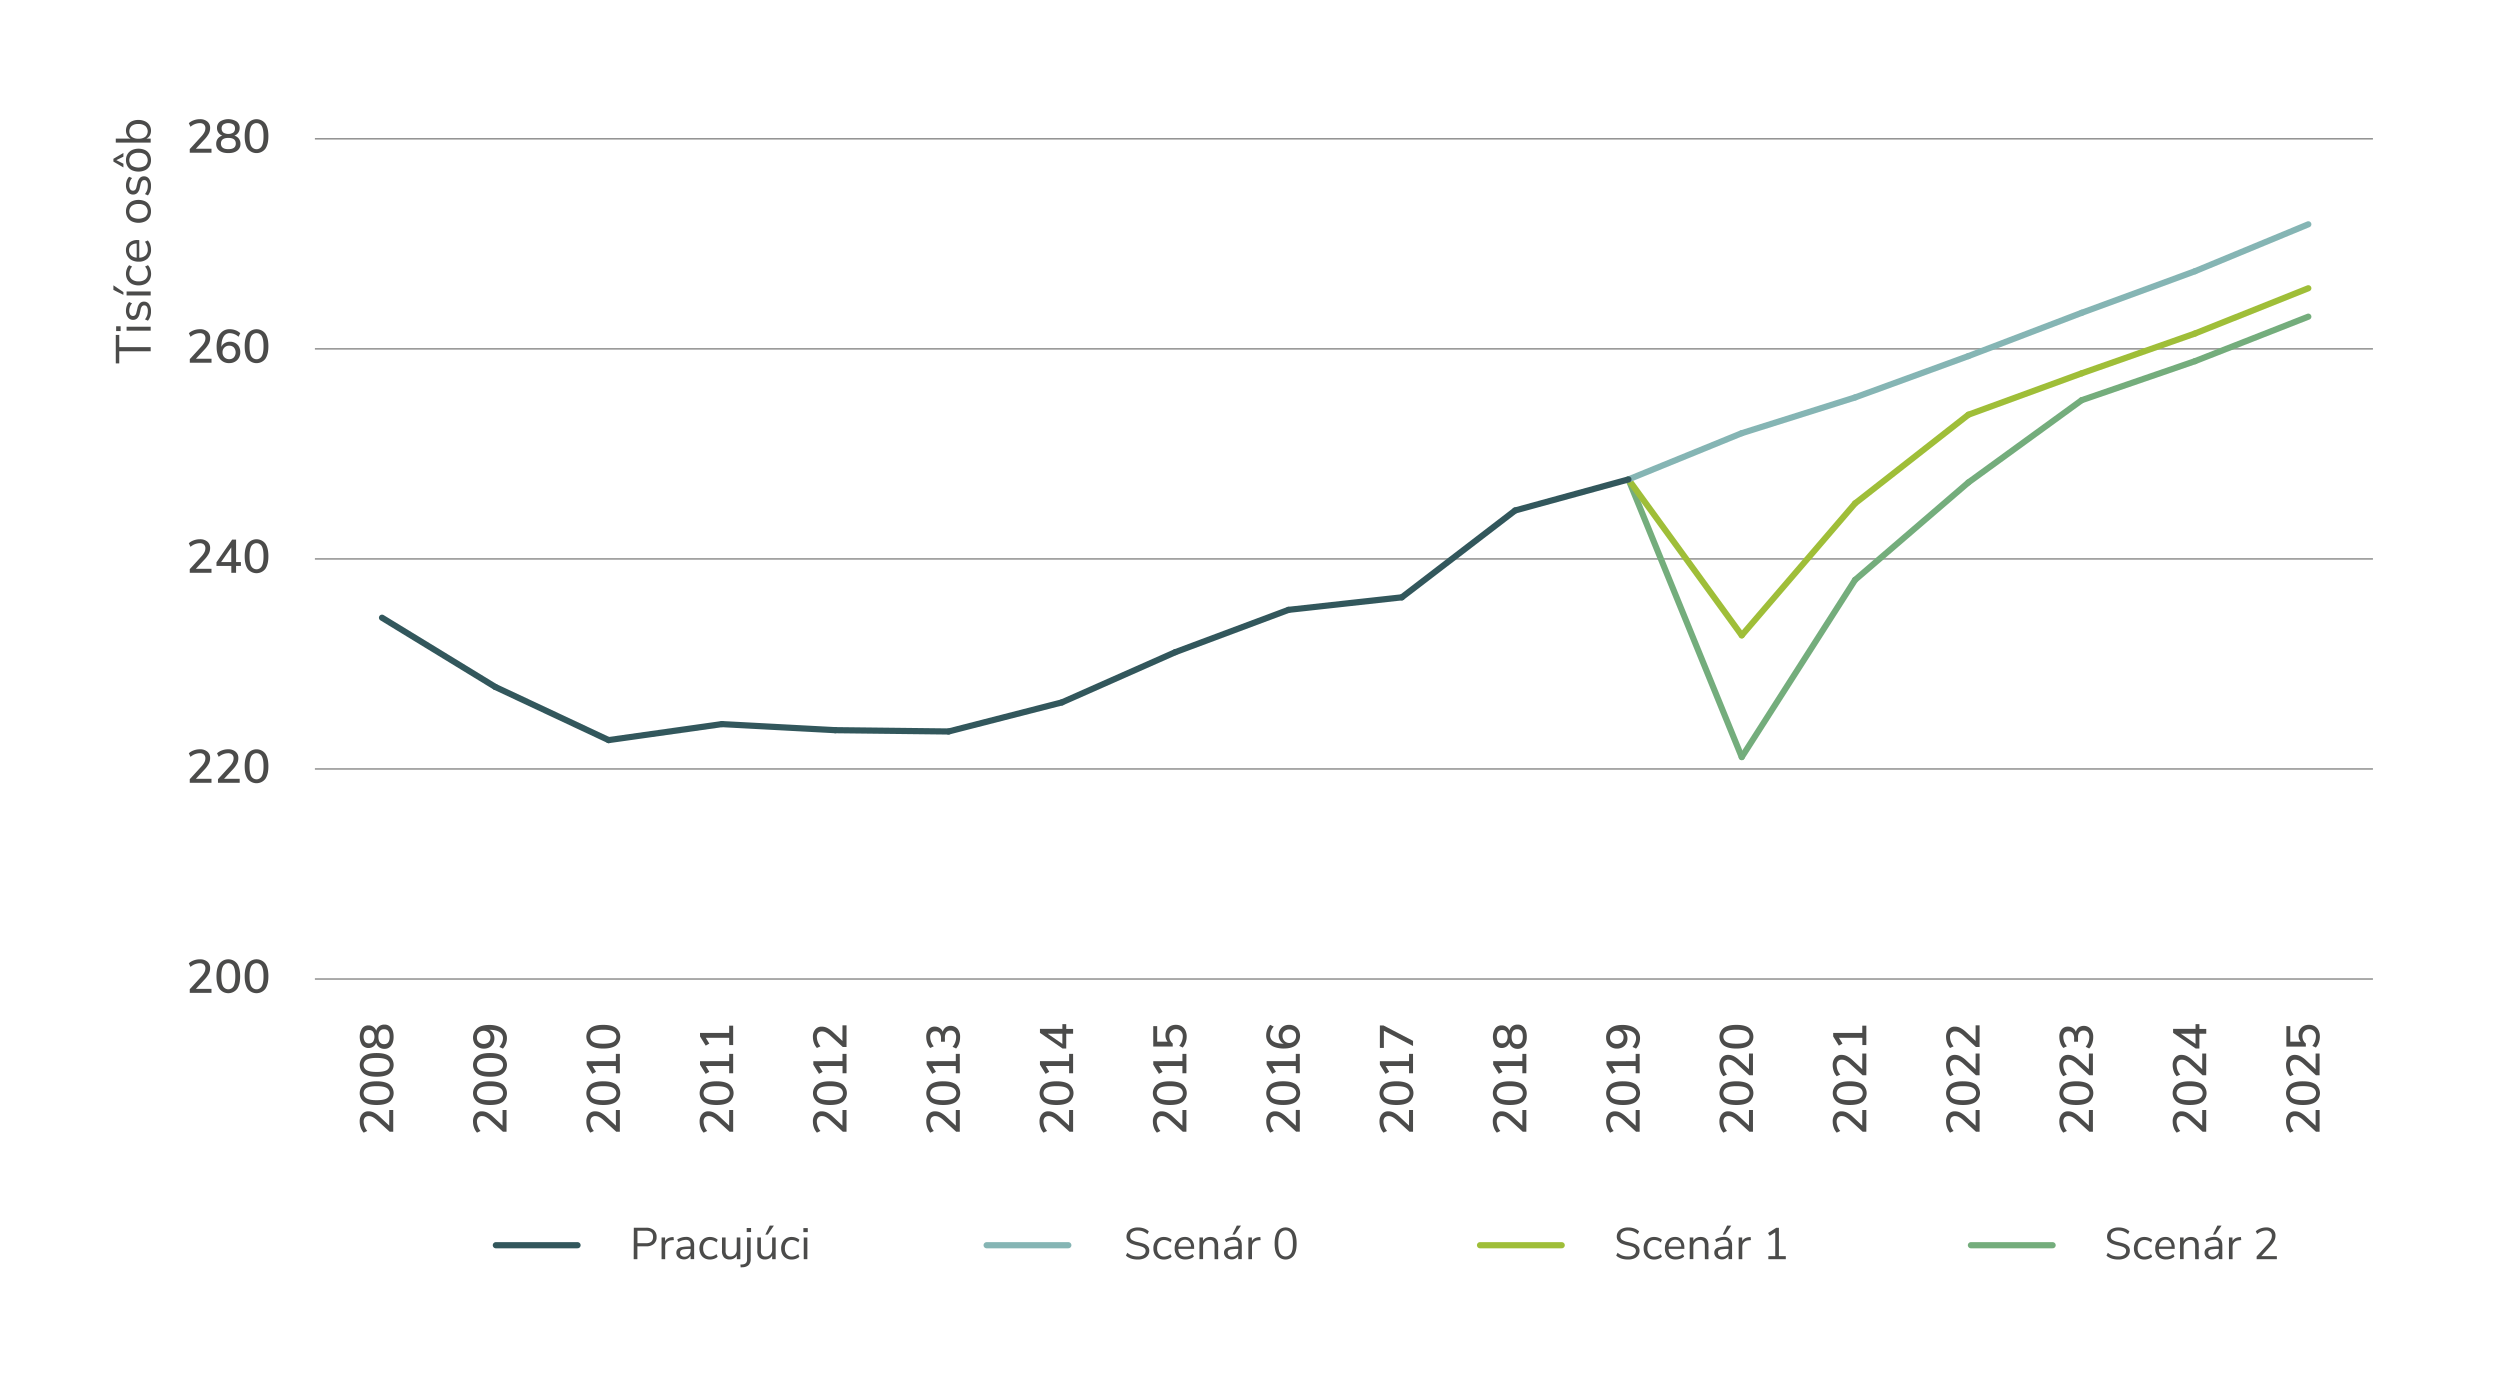 <svg id="Vrstva_1" data-name="Vrstva 1" xmlns="http://www.w3.org/2000/svg" viewBox="0 0 2020 1120"><line x1="254.44" y1="791.04" x2="1917.34" y2="791.04" fill="none" stroke="#4b4b4a" stroke-miterlimit="10" stroke-width="0.75"/><line x1="400.65" y1="1006.14" x2="466.65" y2="1006.14" fill="none" stroke="#32575c" stroke-linecap="round" stroke-miterlimit="10" stroke-width="5"/><path d="M512.12,992h10a9.1,9.1,0,0,1,6.21,2,6.94,6.94,0,0,1,2.21,5.5,7,7,0,0,1-2.23,5.55,9,9,0,0,1-6.19,2h-7.1v10.4h-3Zm9.76,12.53q5.79,0,5.79-5.08t-5.79-5h-6.81v10.08Z" fill="#4b4b4a"/><path d="M544.49,1002l-1.91.18a5.56,5.56,0,0,0-3.91,1.69,5.38,5.38,0,0,0-1.2,3.56v10h-2.92V999.89h2.84V1003q1.49-3.06,5.8-3.42l1-.07Z" fill="#4b4b4a"/><path d="M559.23,1001.17a7.27,7.27,0,0,1,1.64,5.2v11H558v-3a5.21,5.21,0,0,1-2.09,2.4,6.16,6.16,0,0,1-3.24.84,7.15,7.15,0,0,1-3.11-.68,5.54,5.54,0,0,1-2.25-1.91,4.71,4.71,0,0,1-.83-2.7,4.41,4.41,0,0,1,1-3.08,6.11,6.11,0,0,1,3.31-1.58,32.23,32.23,0,0,1,6.41-.49H558V1006a4.65,4.65,0,0,0-.9-3.18,3.76,3.76,0,0,0-2.91-1,11.25,11.25,0,0,0-6,1.87l-1-2.12a11.49,11.49,0,0,1,3.3-1.57,12.75,12.75,0,0,1,3.72-.59A6.63,6.63,0,0,1,559.23,1001.17Zm-2.6,12.74a5.2,5.2,0,0,0,1.39-3.76v-1h-.65a31.87,31.87,0,0,0-4.82.28,4.73,4.73,0,0,0-2.36.89,2.38,2.38,0,0,0-.7,1.86,3,3,0,0,0,1,2.32,3.71,3.71,0,0,0,2.57.92A4.67,4.67,0,0,0,556.63,1013.91Z" fill="#4b4b4a"/><path d="M569.11,1016.56a7.5,7.5,0,0,1-2.93-3.15,11.5,11.5,0,0,1,0-9.58,7.88,7.88,0,0,1,3-3.22,8.61,8.61,0,0,1,4.52-1.15,9.83,9.83,0,0,1,3.45.63,7.62,7.62,0,0,1,2.74,1.67l-1,2.16a8,8,0,0,0-5-2,5.22,5.22,0,0,0-4.21,1.76,7.38,7.38,0,0,0-1.52,5,7.18,7.18,0,0,0,1.52,4.89,5.29,5.29,0,0,0,4.21,1.73,8,8,0,0,0,5-2l1,2.16a8.13,8.13,0,0,1-2.81,1.65,10.14,10.14,0,0,1-3.49.61A8.78,8.78,0,0,1,569.11,1016.56Z" fill="#4b4b4a"/><path d="M598.2,999.89v17.53h-2.85v-3a5.63,5.63,0,0,1-2.32,2.41,6.74,6.74,0,0,1-3.37.83,6,6,0,0,1-4.71-1.74,7.46,7.46,0,0,1-1.58-5.17V999.89h2.91v10.8a5.2,5.2,0,0,0,.94,3.44,3.66,3.66,0,0,0,2.95,1.09,4.84,4.84,0,0,0,3.71-1.49,5.53,5.53,0,0,0,1.4-3.94v-9.9Z" fill="#4b4b4a"/><path d="M606.55,1017.24a6.68,6.68,0,0,1-1.59,4.86,7.28,7.28,0,0,1-4.89,1.84l-1.62.1-.22-2.26,1.62-.11q3.78-.25,3.78-4V999.89h2.92Zm-3.21-25h3.53v3.28h-3.53Z" fill="#4b4b4a"/><path d="M626.74,999.89v17.53H623.9v-3a5.69,5.69,0,0,1-2.32,2.41,6.76,6.76,0,0,1-3.37.83,6,6,0,0,1-4.71-1.74,7.46,7.46,0,0,1-1.59-5.17V999.89h2.92v10.8a5.26,5.26,0,0,0,.93,3.44,3.69,3.69,0,0,0,3,1.09,4.82,4.82,0,0,0,3.71-1.49,5.5,5.5,0,0,0,1.41-3.94v-9.9Zm-6.37-2.31h-2l3.56-7.27h3.35Z" fill="#4b4b4a"/><path d="M635.1,1016.56a7.52,7.52,0,0,1-2.94-3.15,10.54,10.54,0,0,1-1-4.77,10.36,10.36,0,0,1,1.07-4.81,7.75,7.75,0,0,1,3-3.22,8.57,8.57,0,0,1,4.51-1.15,9.84,9.84,0,0,1,3.46.63,7.49,7.49,0,0,1,2.73,1.67l-1,2.16a8,8,0,0,0-5-2,5.23,5.23,0,0,0-4.21,1.76,7.38,7.38,0,0,0-1.51,5,7.17,7.17,0,0,0,1.51,4.89,5.31,5.31,0,0,0,4.21,1.73,8,8,0,0,0,5-2l1,2.16a8.18,8.18,0,0,1-2.8,1.65,10.18,10.18,0,0,1-3.49.61A8.78,8.78,0,0,1,635.1,1016.56Z" fill="#4b4b4a"/><path d="M649.13,992.29h3.53v3.28h-3.53Zm.29,25.13V999.89h2.92v17.53Z" fill="#4b4b4a"/><line x1="797.2" y1="1006.14" x2="863.2" y2="1006.14" fill="none" stroke="#85b5b4" stroke-linecap="round" stroke-miterlimit="10" stroke-width="5"/><path d="M909.73,1014.5l1.15-2.26a12.24,12.24,0,0,0,3.83,2.26,13.75,13.75,0,0,0,4.56.69A8,8,0,0,0,924,1014a3.89,3.89,0,0,0,1.65-3.35,2.77,2.77,0,0,0-.79-2,5.51,5.51,0,0,0-2.09-1.26,32.73,32.73,0,0,0-3.49-1,35,35,0,0,1-4.84-1.44,7.56,7.56,0,0,1-3.06-2.16,5.55,5.55,0,0,1-1.17-3.67,6.74,6.74,0,0,1,1.13-3.84,7.4,7.4,0,0,1,3.24-2.59,12.17,12.17,0,0,1,4.88-.92,14.34,14.34,0,0,1,4.91.83,10.41,10.41,0,0,1,3.87,2.38l-1.11,2.26a12.42,12.42,0,0,0-3.66-2.25,11.37,11.37,0,0,0-4-.7,7.69,7.69,0,0,0-4.63,1.24,4.1,4.1,0,0,0-1.67,3.48,3.22,3.22,0,0,0,1.48,2.88,13.85,13.85,0,0,0,4.46,1.65q3.27.79,5.15,1.46a7.81,7.81,0,0,1,3.11,2,5,5,0,0,1,1.24,3.56,6.47,6.47,0,0,1-1.13,3.79,7.25,7.25,0,0,1-3.26,2.5,12.83,12.83,0,0,1-5,.88Q913.29,1017.71,909.73,1014.5Z" fill="#4b4b4a"/><path d="M935.87,1016.56a7.52,7.52,0,0,1-2.94-3.15,10.54,10.54,0,0,1-1-4.77,10.36,10.36,0,0,1,1.06-4.81,7.75,7.75,0,0,1,3-3.22,8.6,8.6,0,0,1,4.51-1.15,9.84,9.84,0,0,1,3.46.63,7.62,7.62,0,0,1,2.74,1.67l-1,2.16a8,8,0,0,0-5-2,5.23,5.23,0,0,0-4.21,1.76,7.38,7.38,0,0,0-1.51,5,7.17,7.17,0,0,0,1.51,4.89,5.31,5.31,0,0,0,4.21,1.73,8,8,0,0,0,5-2l1,2.16a8.32,8.32,0,0,1-2.81,1.65,10.18,10.18,0,0,1-3.49.61A8.78,8.78,0,0,1,935.87,1016.56Z" fill="#4b4b4a"/><path d="M964.88,1009.1H952.06a6.9,6.9,0,0,0,1.66,4.63,5.7,5.7,0,0,0,4.28,1.57,8.69,8.69,0,0,0,5.62-2.09l1,2.12a8.23,8.23,0,0,1-3,1.71,11,11,0,0,1-3.67.63,8.6,8.6,0,0,1-6.46-2.41,9.09,9.09,0,0,1-2.36-6.66,10.53,10.53,0,0,1,1-4.77,7.84,7.84,0,0,1,2.94-3.22,8.07,8.07,0,0,1,4.3-1.15,6.86,6.86,0,0,1,5.47,2.28,9.29,9.29,0,0,1,2,6.28Zm-11.11-5.93a6.53,6.53,0,0,0-1.63,4.06h10.18a6.19,6.19,0,0,0-1.33-4.08,4.46,4.46,0,0,0-3.53-1.43A4.91,4.91,0,0,0,953.77,1003.17Z" fill="#4b4b4a"/><path d="M984.28,1006.41v11h-2.91v-10.84a5.39,5.39,0,0,0-1-3.56,3.79,3.79,0,0,0-3-1.11,5.14,5.14,0,0,0-3.85,1.47,5.5,5.5,0,0,0-1.44,4v10h-2.92V999.89H972v2.88a5.94,5.94,0,0,1,2.42-2.47,7.24,7.24,0,0,1,3.52-.84Q984.28,999.46,984.28,1006.41Z" fill="#4b4b4a"/><path d="M1001.73,1001.17q1.63,1.71,1.63,5.2v11h-2.84v-3a5.21,5.21,0,0,1-2.09,2.4,6.16,6.16,0,0,1-3.24.84,7.15,7.15,0,0,1-3.11-.68,5.54,5.54,0,0,1-2.25-1.91,4.63,4.63,0,0,1-.83-2.7,4.37,4.37,0,0,1,1-3.08,6.07,6.07,0,0,1,3.31-1.58,32.16,32.16,0,0,1,6.41-.49h.79V1006a4.65,4.65,0,0,0-.9-3.18,3.77,3.77,0,0,0-2.92-1,11.22,11.22,0,0,0-6,1.87l-1-2.12a11.55,11.55,0,0,1,3.29-1.57,12.87,12.87,0,0,1,3.73-.59A6.63,6.63,0,0,1,1001.73,1001.17Zm-2.6,12.74a5.2,5.2,0,0,0,1.39-3.76v-1h-.65a31.87,31.87,0,0,0-4.82.28,4.69,4.69,0,0,0-2.36.89,2.38,2.38,0,0,0-.7,1.86,3,3,0,0,0,1,2.32,3.74,3.74,0,0,0,2.58.92A4.67,4.67,0,0,0,999.13,1013.91Zm-1.35-16.33h-2l3.56-7.27h3.35Z" fill="#4b4b4a"/><path d="M1018.63,1002l-1.91.18a5.56,5.56,0,0,0-3.91,1.69,5.38,5.38,0,0,0-1.2,3.56v10h-2.92V999.89h2.85V1003q1.47-3.06,5.79-3.42l1-.07Z" fill="#4b4b4a"/><path d="M1032.16,1014.4q-2.27-3.31-2.26-9.65t2.26-9.69a8.29,8.29,0,0,1,13.25,0q2.27,3.29,2.27,9.66t-2.27,9.69a8.29,8.29,0,0,1-13.25,0Zm11.09-1.73q1.44-2.56,1.44-8t-1.42-7.94a5.24,5.24,0,0,0-9,0q-1.44,2.52-1.44,7.92t1.44,8a5.18,5.18,0,0,0,8.93,0Z" fill="#4b4b4a"/><line x1="1195.86" y1="1006.14" x2="1261.86" y2="1006.14" fill="none" stroke="#9fbe38" stroke-linecap="round" stroke-miterlimit="10" stroke-width="5"/><path d="M1305.88,1014.5l1.16-2.26a12,12,0,0,0,3.83,2.26,13.73,13.73,0,0,0,4.55.69,8,8,0,0,0,4.72-1.19,3.89,3.89,0,0,0,1.65-3.35,2.77,2.77,0,0,0-.79-2,5.46,5.46,0,0,0-2.08-1.26,33,33,0,0,0-3.5-1,35.42,35.42,0,0,1-4.84-1.44,7.56,7.56,0,0,1-3.06-2.16,5.55,5.55,0,0,1-1.17-3.67,6.68,6.68,0,0,1,1.14-3.84,7.29,7.29,0,0,1,3.24-2.59,12.09,12.09,0,0,1,4.87-.92,14.4,14.4,0,0,1,4.92.83,10.57,10.57,0,0,1,3.87,2.38l-1.12,2.26a12.51,12.51,0,0,0-3.65-2.25,11.47,11.47,0,0,0-4-.7,7.64,7.64,0,0,0-4.62,1.24,4.08,4.08,0,0,0-1.68,3.48,3.22,3.22,0,0,0,1.48,2.88,13.85,13.85,0,0,0,4.46,1.65c2.19.53,3.9,1,5.15,1.46a7.78,7.78,0,0,1,3.12,2,5.06,5.06,0,0,1,1.24,3.56,6.41,6.41,0,0,1-1.14,3.79,7.22,7.22,0,0,1-3.25,2.5,12.9,12.9,0,0,1-5,.88Q1309.45,1017.71,1305.88,1014.5Z" fill="#4b4b4a"/><path d="M1332,1016.56a7.58,7.58,0,0,1-2.94-3.15,10.54,10.54,0,0,1-1-4.77,10.36,10.36,0,0,1,1.06-4.81,7.88,7.88,0,0,1,3-3.22,8.61,8.61,0,0,1,4.52-1.15,9.79,9.79,0,0,1,3.45.63,7.62,7.62,0,0,1,2.74,1.67l-1,2.16a8,8,0,0,0-5-2,5.22,5.22,0,0,0-4.21,1.76,7.38,7.38,0,0,0-1.52,5,7.18,7.18,0,0,0,1.52,4.89,5.29,5.29,0,0,0,4.21,1.73,8,8,0,0,0,5-2l1,2.16a8.13,8.13,0,0,1-2.81,1.65,10.14,10.14,0,0,1-3.49.61A8.78,8.78,0,0,1,1332,1016.56Z" fill="#4b4b4a"/><path d="M1361,1009.1h-12.81a6.9,6.9,0,0,0,1.65,4.63,5.71,5.71,0,0,0,4.29,1.57,8.67,8.67,0,0,0,5.61-2.09l1,2.12a8.27,8.27,0,0,1-3,1.71,11,11,0,0,1-3.67.63,8.61,8.61,0,0,1-6.46-2.41,9.14,9.14,0,0,1-2.36-6.66,10.4,10.4,0,0,1,1-4.77,7.75,7.75,0,0,1,2.93-3.22,8.07,8.07,0,0,1,4.3-1.15,6.86,6.86,0,0,1,5.47,2.28,9.29,9.29,0,0,1,2,6.28Zm-11.1-5.93a6.54,6.54,0,0,0-1.64,4.06h10.19a6.24,6.24,0,0,0-1.33-4.08,4.47,4.47,0,0,0-3.53-1.43A4.88,4.88,0,0,0,1349.93,1003.17Z" fill="#4b4b4a"/><path d="M1380.44,1006.41v11h-2.92v-10.84a5.45,5.45,0,0,0-1-3.56,3.81,3.81,0,0,0-3-1.11,5.16,5.16,0,0,0-3.86,1.47,5.5,5.5,0,0,0-1.44,4v10h-2.91V999.89h2.88v2.88a5.92,5.92,0,0,1,2.41-2.47,7.28,7.28,0,0,1,3.53-.84Q1380.44,999.46,1380.44,1006.41Z" fill="#4b4b4a"/><path d="M1397.88,1001.17a7.27,7.27,0,0,1,1.64,5.2v11h-2.85v-3a5.15,5.15,0,0,1-2.09,2.4,6.15,6.15,0,0,1-3.23.84,7.2,7.2,0,0,1-3.12-.68,5.54,5.54,0,0,1-2.25-1.91,4.71,4.71,0,0,1-.83-2.7,4.41,4.41,0,0,1,1-3.08,6.11,6.11,0,0,1,3.31-1.58,32.3,32.3,0,0,1,6.41-.49h.79V1006a4.65,4.65,0,0,0-.9-3.18,3.76,3.76,0,0,0-2.91-1,11.19,11.19,0,0,0-6,1.87l-1-2.12a11.62,11.62,0,0,1,3.3-1.57,12.75,12.75,0,0,1,3.72-.59A6.6,6.6,0,0,1,1397.88,1001.17Zm-2.59,12.74a5.24,5.24,0,0,0,1.38-3.76v-1H1396a31.93,31.93,0,0,0-4.83.28,4.73,4.73,0,0,0-2.36.89,2.41,2.41,0,0,0-.7,1.86,3,3,0,0,0,1,2.32,3.71,3.71,0,0,0,2.57.92A4.7,4.7,0,0,0,1395.29,1013.91Zm-1.35-16.33h-2l3.57-7.27h3.34Z" fill="#4b4b4a"/><path d="M1414.78,1002l-1.91.18a5.52,5.52,0,0,0-3.9,1.69,5.33,5.33,0,0,0-1.21,3.56v10h-2.91V999.89h2.84V1003c1-2,2.92-3.18,5.8-3.42l1-.07Z" fill="#4b4b4a"/><path d="M1437.35,1014.94h5.58v2.48h-14.11v-2.48h5.58V995.71l-4.46,2.81-1.37-2.27,6.66-4.21h2.12Z" fill="#4b4b4a"/><line x1="1592.51" y1="1006.14" x2="1658.51" y2="1006.14" fill="none" stroke="#74ad7c" stroke-linecap="round" stroke-miterlimit="10" stroke-width="5"/><path d="M1702,1014.5l1.15-2.26a12.13,12.13,0,0,0,3.83,2.26,13.75,13.75,0,0,0,4.56.69,8,8,0,0,0,4.71-1.19,3.87,3.87,0,0,0,1.66-3.35,2.77,2.77,0,0,0-.79-2,5.59,5.59,0,0,0-2.09-1.26,32.73,32.73,0,0,0-3.49-1,35.61,35.61,0,0,1-4.85-1.44,7.52,7.52,0,0,1-3-2.16,5.5,5.5,0,0,1-1.17-3.67,6.67,6.67,0,0,1,1.13-3.84,7.29,7.29,0,0,1,3.24-2.59,12.14,12.14,0,0,1,4.88-.92,14.34,14.34,0,0,1,4.91.83,10.49,10.49,0,0,1,3.87,2.38l-1.11,2.26a12.55,12.55,0,0,0-3.66-2.25,11.37,11.37,0,0,0-4-.7,7.69,7.69,0,0,0-4.63,1.24,4.1,4.1,0,0,0-1.67,3.48,3.23,3.23,0,0,0,1.47,2.88,13.92,13.92,0,0,0,4.47,1.65c2.18.53,3.9,1,5.14,1.46a7.78,7.78,0,0,1,3.12,2,5,5,0,0,1,1.24,3.56,6.47,6.47,0,0,1-1.13,3.79,7.25,7.25,0,0,1-3.26,2.5,12.86,12.86,0,0,1-5,.88Q1705.6,1017.71,1702,1014.5Z" fill="#4b4b4a"/><path d="M1728.17,1016.56a7.5,7.5,0,0,1-2.93-3.15,11.45,11.45,0,0,1,0-9.58,7.8,7.8,0,0,1,3-3.22,8.63,8.63,0,0,1,4.52-1.15,9.84,9.84,0,0,1,3.46.63,7.49,7.49,0,0,1,2.73,1.67l-1,2.16a8,8,0,0,0-5-2,5.23,5.23,0,0,0-4.21,1.76,7.38,7.38,0,0,0-1.51,5,7.17,7.17,0,0,0,1.51,4.89,5.31,5.31,0,0,0,4.21,1.73,8,8,0,0,0,5-2l1,2.16a8.18,8.18,0,0,1-2.8,1.65,10.19,10.19,0,0,1-3.5.61A8.83,8.83,0,0,1,1728.17,1016.56Z" fill="#4b4b4a"/><path d="M1757.19,1009.1h-12.82a6.9,6.9,0,0,0,1.66,4.63,5.69,5.69,0,0,0,4.28,1.57,8.71,8.71,0,0,0,5.62-2.09l1,2.12a8.23,8.23,0,0,1-3,1.71,11.06,11.06,0,0,1-3.67.63,8.64,8.64,0,0,1-6.47-2.41,9.13,9.13,0,0,1-2.35-6.66,10.4,10.4,0,0,1,1-4.77,7.81,7.81,0,0,1,2.93-3.22,8.1,8.1,0,0,1,4.31-1.15,6.87,6.87,0,0,1,5.47,2.28,9.29,9.29,0,0,1,2,6.28Zm-11.11-5.93a6.6,6.6,0,0,0-1.64,4.06h10.19a6.24,6.24,0,0,0-1.33-4.08,4.46,4.46,0,0,0-3.53-1.43A4.91,4.91,0,0,0,1746.08,1003.17Z" fill="#4b4b4a"/><path d="M1776.59,1006.41v11h-2.91v-10.84a5.39,5.39,0,0,0-1-3.56,3.79,3.79,0,0,0-3-1.11,5.14,5.14,0,0,0-3.85,1.47,5.5,5.5,0,0,0-1.44,4v10h-2.92V999.89h2.88v2.88a6,6,0,0,1,2.41-2.47,7.28,7.28,0,0,1,3.53-.84Q1776.59,999.46,1776.59,1006.41Z" fill="#4b4b4a"/><path d="M1794,1001.17c1.1,1.14,1.64,2.87,1.64,5.2v11h-2.84v-3a5.21,5.21,0,0,1-2.09,2.4,6.21,6.21,0,0,1-3.24.84,7.2,7.2,0,0,1-3.12-.68,5.68,5.68,0,0,1-2.25-1.91,4.7,4.7,0,0,1-.82-2.7,4.41,4.41,0,0,1,1-3.08,6.14,6.14,0,0,1,3.32-1.58,32.16,32.16,0,0,1,6.41-.49h.79V1006a4.65,4.65,0,0,0-.9-3.18,3.77,3.77,0,0,0-2.92-1,11.22,11.22,0,0,0-6,1.87l-1-2.12a11.55,11.55,0,0,1,3.29-1.57,12.87,12.87,0,0,1,3.73-.59A6.59,6.59,0,0,1,1794,1001.17Zm-2.59,12.74a5.2,5.2,0,0,0,1.39-3.76v-1h-.65a31.87,31.87,0,0,0-4.82.28,4.65,4.65,0,0,0-2.36.89,2.38,2.38,0,0,0-.71,1.86,3,3,0,0,0,1,2.32,3.73,3.73,0,0,0,2.57.92A4.67,4.67,0,0,0,1791.44,1013.91Zm-1.35-16.33h-2l3.56-7.27H1795Z" fill="#4b4b4a"/><path d="M1810.94,1002l-1.91.18a5.56,5.56,0,0,0-3.91,1.69,5.38,5.38,0,0,0-1.2,3.56v10H1801V999.89h2.84V1003q1.48-3.06,5.8-3.42l1-.07Z" fill="#4b4b4a"/><path d="M1839.7,1014.94v2.48h-16.34v-2.23l8.89-9.79a17.75,17.75,0,0,0,2.61-3.62,7.08,7.08,0,0,0,.81-3.22,4.13,4.13,0,0,0-1.23-3.21,5,5,0,0,0-3.45-1.11,11.25,11.25,0,0,0-7.2,2.91l-1.12-2.27a10.91,10.91,0,0,1,3.8-2.28,13.21,13.21,0,0,1,4.59-.85,8.06,8.06,0,0,1,5.53,1.8,6.18,6.18,0,0,1,2,4.86,9.47,9.47,0,0,1-1,4.22,20.44,20.44,0,0,1-3.26,4.5l-7.2,7.81Z" fill="#4b4b4a"/><path d="M170.88,799v3.23H153.32V799.3l9.23-10.11a15.85,15.85,0,0,0,2.59-3.54,7,7,0,0,0,.8-3.15,4,4,0,0,0-1.18-3.12,4.94,4.94,0,0,0-3.38-1.06,11.88,11.88,0,0,0-7.45,2.93l-1.37-2.89a11.67,11.67,0,0,1,4-2.36,14.43,14.43,0,0,1,4.9-.87,9,9,0,0,1,6.08,1.92,6.49,6.49,0,0,1,2.24,5.18,9.9,9.9,0,0,1-1,4.41,20.43,20.43,0,0,1-3.36,4.68L158.26,799Z" fill="#4b4b4a"/><path d="M177.36,799q-2.46-3.49-2.46-10.18t2.46-10.21a9,9,0,0,1,14.25,0q2.44,3.5,2.44,10.18T191.61,799a9,9,0,0,1-14.25,0Zm11.41-2.2c.92-1.7,1.37-4.37,1.37-8s-.45-6.28-1.37-8a4.9,4.9,0,0,0-8.58,0c-.92,1.68-1.37,4.34-1.37,8s.45,6.29,1.37,8a4.88,4.88,0,0,0,8.58,0Z" fill="#4b4b4a"/><path d="M200.15,799q-2.44-3.49-2.45-10.18t2.45-10.21a9,9,0,0,1,14.25,0q2.46,3.5,2.46,10.18T214.4,799a9,9,0,0,1-14.25,0Zm11.42-2.2c.92-1.7,1.37-4.37,1.37-8s-.45-6.28-1.37-8a4.9,4.9,0,0,0-8.58,0c-.92,1.68-1.37,4.34-1.37,8s.45,6.29,1.37,8a4.88,4.88,0,0,0,8.58,0Z" fill="#4b4b4a"/><path d="M170.88,120.17v3.23H153.32v-2.93l9.23-10.11a16.05,16.05,0,0,0,2.59-3.53,7.08,7.08,0,0,0,.8-3.16,4,4,0,0,0-1.18-3.11,4.89,4.89,0,0,0-3.38-1.07,11.93,11.93,0,0,0-7.45,2.93l-1.37-2.89a11.5,11.5,0,0,1,4-2.35,14.21,14.21,0,0,1,4.9-.88,9,9,0,0,1,6.08,1.92,6.49,6.49,0,0,1,2.24,5.19,10,10,0,0,1-1,4.41,20.4,20.4,0,0,1-3.36,4.67l-7.18,7.68Z" fill="#4b4b4a"/><path d="M193,112.07a6.86,6.86,0,0,1,1.29,4.18,6.46,6.46,0,0,1-2.56,5.45q-2.57,2-7.24,2t-7.24-2a6.46,6.46,0,0,1-2.56-5.45A6.82,6.82,0,0,1,176,112a6.59,6.59,0,0,1,3.66-2.39,6.73,6.73,0,0,1-3.17-2.39,6.43,6.43,0,0,1-1.16-3.8,6.3,6.3,0,0,1,2.43-5.23,12.76,12.76,0,0,1,13.46,0,6.3,6.3,0,0,1,2.43,5.23,6.48,6.48,0,0,1-1.16,3.81,6.36,6.36,0,0,1-3.14,2.38A6.74,6.74,0,0,1,193,112.07ZM190.52,116q0-4.56-6-4.56t-6,4.56q0,4.52,6,4.52T190.52,116Zm-10.07-15.41a3.9,3.9,0,0,0-1.37,3.21,4.06,4.06,0,0,0,1.37,3.3,7.69,7.69,0,0,0,8.06,0,4.06,4.06,0,0,0,1.37-3.3,3.9,3.9,0,0,0-1.37-3.21,7.81,7.81,0,0,0-8.06,0Z" fill="#4b4b4a"/><path d="M200.15,120.2q-2.44-3.49-2.45-10.18t2.45-10.2a9,9,0,0,1,14.25,0q2.46,3.49,2.46,10.18T214.4,120.2a9,9,0,0,1-14.25,0Zm11.42-2.2c.92-1.7,1.37-4.37,1.37-8s-.45-6.27-1.37-8a4.9,4.9,0,0,0-8.58,0c-.92,1.69-1.37,4.34-1.37,8s.45,6.29,1.37,8a4.87,4.87,0,0,0,8.58,0Z" fill="#4b4b4a"/><path d="M170.91,289.87v3.23H153.36v-2.92l9.23-10.11a16.17,16.17,0,0,0,2.59-3.54,7,7,0,0,0,.79-3.15,4,4,0,0,0-1.18-3.12,4.91,4.91,0,0,0-3.38-1.06,11.93,11.93,0,0,0-7.44,2.93l-1.37-2.89a11.58,11.58,0,0,1,4-2.36,14.43,14.43,0,0,1,4.9-.87,9,9,0,0,1,6.08,1.92,6.49,6.49,0,0,1,2.24,5.18,10,10,0,0,1-1,4.41,20.43,20.43,0,0,1-3.36,4.68l-7.18,7.67Z" fill="#4b4b4a"/><path d="M190.2,277.2a7.6,7.6,0,0,1,2.93,3,9.28,9.28,0,0,1,1,4.45,9.1,9.1,0,0,1-1.12,4.5,7.9,7.9,0,0,1-3.14,3.11,9.11,9.11,0,0,1-4.52,1.13,9.2,9.2,0,0,1-7.66-3.4q-2.67-3.4-2.67-9.71a21.1,21.1,0,0,1,1.25-7.7,10.47,10.47,0,0,1,3.65-4.9,9.58,9.58,0,0,1,5.7-1.69,13.26,13.26,0,0,1,4.6.83,11.75,11.75,0,0,1,3.91,2.4l-1.41,2.89a11.14,11.14,0,0,0-7-2.93,5.63,5.63,0,0,0-5.05,2.87q-1.78,2.87-1.79,8.15v.11a6.43,6.43,0,0,1,2.72-3.09,8.06,8.06,0,0,1,4.23-1.12A8.5,8.5,0,0,1,190.2,277.2ZM189,288.71a6.25,6.25,0,0,0,0-7.92,5,5,0,0,0-3.79-1.48,5.17,5.17,0,0,0-5.39,5.43,5.38,5.38,0,0,0,1.5,3.95,5.25,5.25,0,0,0,3.93,1.52A4.9,4.9,0,0,0,189,288.71Z" fill="#4b4b4a"/><path d="M200.15,289.91q-2.44-3.5-2.45-10.18t2.45-10.21a9,9,0,0,1,14.25,0q2.46,3.51,2.46,10.19t-2.46,10.22a9,9,0,0,1-14.25,0Zm11.42-2.2c.92-1.7,1.37-4.37,1.37-8s-.45-6.28-1.37-8a4.9,4.9,0,0,0-8.58,0c-.92,1.68-1.37,4.34-1.37,8s.45,6.29,1.37,8a4.88,4.88,0,0,0,8.58,0Z" fill="#4b4b4a"/><path d="M170.88,459.58v3.23H153.32v-2.93l9.23-10.11a16.05,16.05,0,0,0,2.59-3.53,7,7,0,0,0,.8-3.15,4,4,0,0,0-1.18-3.12,4.89,4.89,0,0,0-3.38-1.06,11.92,11.92,0,0,0-7.45,2.92l-1.37-2.89a11.65,11.65,0,0,1,4-2.35,14.44,14.44,0,0,1,4.9-.88,9,9,0,0,1,6.08,1.92,6.49,6.49,0,0,1,2.24,5.19,9.9,9.9,0,0,1-1,4.41,20.4,20.4,0,0,1-3.36,4.67l-7.18,7.68Z" fill="#4b4b4a"/><path d="M194.66,454.14v3.12h-3.91v5.55h-3.84v-5.55h-12v-2.93L187.56,436h3.19v18.12Zm-16,0h8.21V442.29Z" fill="#4b4b4a"/><path d="M200.15,459.62q-2.44-3.5-2.45-10.19t2.45-10.2a9,9,0,0,1,14.25,0q2.46,3.5,2.46,10.18t-2.46,10.23a9,9,0,0,1-14.25,0Zm11.42-2.21c.92-1.69,1.37-4.37,1.37-8s-.45-6.27-1.37-8a4.91,4.91,0,0,0-8.58,0c-.92,1.69-1.37,4.34-1.37,8s.45,6.29,1.37,8a4.87,4.87,0,0,0,8.58,0Z" fill="#4b4b4a"/><path d="M170.88,629.29v3.23H153.32v-2.93l9.23-10.11a16.05,16.05,0,0,0,2.59-3.53,7.08,7.08,0,0,0,.8-3.16,4,4,0,0,0-1.18-3.11,4.89,4.89,0,0,0-3.38-1.07,11.93,11.93,0,0,0-7.45,2.93l-1.37-2.89a11.5,11.5,0,0,1,4-2.35,14.21,14.21,0,0,1,4.9-.88,9,9,0,0,1,6.08,1.92,6.49,6.49,0,0,1,2.24,5.19,10,10,0,0,1-1,4.41,20.4,20.4,0,0,1-3.36,4.67l-7.18,7.68Z" fill="#4b4b4a"/><path d="M193.68,629.29v3.23H176.12v-2.93l9.23-10.11a16.05,16.05,0,0,0,2.59-3.53,7.08,7.08,0,0,0,.8-3.16,4,4,0,0,0-1.18-3.11,4.89,4.89,0,0,0-3.38-1.07,11.93,11.93,0,0,0-7.45,2.93l-1.37-2.89a11.5,11.5,0,0,1,4-2.35,14.21,14.21,0,0,1,4.9-.88,9,9,0,0,1,6.08,1.92,6.49,6.49,0,0,1,2.24,5.19,10.09,10.09,0,0,1-1,4.41,20.79,20.79,0,0,1-3.37,4.67l-7.18,7.68Z" fill="#4b4b4a"/><path d="M200.15,629.32q-2.44-3.5-2.45-10.18t2.45-10.2a9,9,0,0,1,14.25,0q2.46,3.5,2.46,10.18t-2.46,10.22a9,9,0,0,1-14.25,0Zm11.42-2.2c.92-1.7,1.37-4.37,1.37-8s-.45-6.27-1.37-8a4.9,4.9,0,0,0-8.58,0c-.92,1.69-1.37,4.34-1.37,8s.45,6.29,1.37,8a4.87,4.87,0,0,0,8.58,0Z" fill="#4b4b4a"/><path d="M121.76,283.84H96.36v9.8H93.55v-23h2.81v9.84h25.4Z" fill="#4b4b4a"/><path d="M93.84,267.52V263.6h3.63v3.92Zm27.92-.32H102.28V264h19.48Z" fill="#4b4b4a"/><path d="M119.52,259.12l-2.4-1.08a10.33,10.33,0,0,0,1.77-3.18,11.26,11.26,0,0,0,.55-3.66,6.11,6.11,0,0,0-.74-3.3,2.41,2.41,0,0,0-2.15-1.14,2.35,2.35,0,0,0-1.84.76,5.85,5.85,0,0,0-1.08,2.52l-.75,3.28a7.55,7.55,0,0,1-1.92,3.8,4.65,4.65,0,0,1-3.36,1.32,5.1,5.1,0,0,1-4.21-2,8.61,8.61,0,0,1-1.6-5.44,11.42,11.42,0,0,1,.67-3.88,8,8,0,0,1,1.9-3.08l2.35,1.08a8.93,8.93,0,0,0-2.27,5.88,5.66,5.66,0,0,0,.77,3.18,2.74,2.74,0,0,0,4.05.44,4.63,4.63,0,0,0,1-2.26l.81-3.32a8.43,8.43,0,0,1,1.93-4,4.56,4.56,0,0,1,3.39-1.32,4.84,4.84,0,0,1,4.08,2.06,9.3,9.3,0,0,1,1.52,5.62A11.43,11.43,0,0,1,119.52,259.12Z" fill="#4b4b4a"/><path d="M99.71,236v2.24l-8.08-4v-3.72Zm22.05,2.76H102.28v-3.24h19.48Z" fill="#4b4b4a"/><path d="M120.79,226.2a8.24,8.24,0,0,1-3.5,3.26,12.76,12.76,0,0,1-10.63,0,8.64,8.64,0,0,1-3.58-3.32,9.54,9.54,0,0,1-1.29-5,10.83,10.83,0,0,1,.71-3.84,8.17,8.17,0,0,1,1.86-3l2.4,1.08a8.82,8.82,0,0,0-2.24,5.6,5.85,5.85,0,0,0,2,4.68,8.25,8.25,0,0,0,5.53,1.68,8,8,0,0,0,5.44-1.68,5.92,5.92,0,0,0,1.92-4.68,8.88,8.88,0,0,0-2.24-5.6l2.4-1.08a9.18,9.18,0,0,1,1.84,3.12,11.4,11.4,0,0,1,.68,3.88A9.69,9.69,0,0,1,120.79,226.2Z" fill="#4b4b4a"/><path d="M112.52,194V208.2a7.7,7.7,0,0,0,5.14-1.84,6.35,6.35,0,0,0,1.73-4.76,9.66,9.66,0,0,0-2.31-6.24l2.36-1.08a9.18,9.18,0,0,1,1.9,3.28,12.41,12.41,0,0,1,.7,4.08,9.61,9.61,0,0,1-2.68,7.18,10.14,10.14,0,0,1-7.4,2.62,11.65,11.65,0,0,1-5.3-1.16,8.57,8.57,0,0,1-3.58-3.26,8.94,8.94,0,0,1-1.29-4.78,7.6,7.6,0,0,1,2.55-6.08,10.28,10.28,0,0,1,7-2.2Zm-6.6,12.34a7.29,7.29,0,0,0,4.52,1.82V196.8a7,7,0,0,0-4.55,1.48,5,5,0,0,0-1.58,3.92A5.42,5.42,0,0,0,105.92,206.3Z" fill="#4b4b4a"/><path d="M120.79,175.66a8.22,8.22,0,0,1-3.53,3.24,13.08,13.08,0,0,1-10.68,0,8.19,8.19,0,0,1-3.54-3.24,9.35,9.35,0,0,1-1.25-4.86,9.45,9.45,0,0,1,1.25-4.88,8.17,8.17,0,0,1,3.54-3.26,13.08,13.08,0,0,1,10.68,0,8.2,8.2,0,0,1,3.53,3.26A9.45,9.45,0,0,1,122,170.8,9.35,9.35,0,0,1,120.79,175.66Zm-3.33-9.28a8.62,8.62,0,0,0-5.54-1.54,8.56,8.56,0,0,0-5.5,1.56,5.94,5.94,0,0,0,0,8.8,10.57,10.57,0,0,0,11,0,6.07,6.07,0,0,0,0-8.84Z" fill="#4b4b4a"/><path d="M119.52,157.88l-2.4-1.08a10.33,10.33,0,0,0,1.77-3.18,11.26,11.26,0,0,0,.55-3.66,6.11,6.11,0,0,0-.74-3.3,2.41,2.41,0,0,0-2.15-1.14,2.38,2.38,0,0,0-1.84.76,5.85,5.85,0,0,0-1.08,2.52l-.75,3.28a7.51,7.51,0,0,1-1.92,3.8,4.65,4.65,0,0,1-3.36,1.32,5.1,5.1,0,0,1-4.21-2,8.61,8.61,0,0,1-1.6-5.44,11.42,11.42,0,0,1,.67-3.88,8.1,8.1,0,0,1,1.9-3.08l2.35,1.08a8.93,8.93,0,0,0-2.27,5.88,5.66,5.66,0,0,0,.77,3.18,2.74,2.74,0,0,0,4.05.44,4.58,4.58,0,0,0,1-2.26l.81-3.32a8.43,8.43,0,0,1,1.93-4,4.56,4.56,0,0,1,3.39-1.32,4.84,4.84,0,0,1,4.08,2.06,9.3,9.3,0,0,1,1.52,5.62A11.43,11.43,0,0,1,119.52,157.88Z" fill="#4b4b4a"/><path d="M99.71,132.28v3l-8.08-4.72v-2.24l8.08-4.72v3L94,129.4Zm21.08,2a8.22,8.22,0,0,1-3.53,3.24,13.08,13.08,0,0,1-10.68,0,8.19,8.19,0,0,1-3.54-3.24,9.35,9.35,0,0,1-1.25-4.86,9.48,9.48,0,0,1,1.25-4.88,8.17,8.17,0,0,1,3.54-3.26,13.08,13.08,0,0,1,10.68,0,8.2,8.2,0,0,1,3.53,3.26A9.48,9.48,0,0,1,122,129.4,9.35,9.35,0,0,1,120.79,134.26ZM117.46,125a8.69,8.69,0,0,0-5.54-1.54,8.56,8.56,0,0,0-5.5,1.56,5.94,5.94,0,0,0,0,8.8,10.57,10.57,0,0,0,11,0,6.07,6.07,0,0,0,0-8.84Z" fill="#4b4b4a"/><path d="M103,101a8.24,8.24,0,0,1,3.51-3,12.28,12.28,0,0,1,5.29-1.08,12.48,12.48,0,0,1,5.34,1.08,8.56,8.56,0,0,1,3.58,3,8.13,8.13,0,0,1,1.28,4.52,7.76,7.76,0,0,1-1,4A6.46,6.46,0,0,1,118.2,112h3.56v3.24H93.55V112h12.08a6.46,6.46,0,0,1-2.84-2.58,7.76,7.76,0,0,1-1-4A8.27,8.27,0,0,1,103,101Zm14.34.76a8.78,8.78,0,0,0-5.54-1.56,8.33,8.33,0,0,0-5.4,1.56,6,6,0,0,0,0,8.78,8.52,8.52,0,0,0,5.48,1.54,8.65,8.65,0,0,0,5.5-1.54,5.9,5.9,0,0,0,0-8.78Z" fill="#4b4b4a"/><path d="M314.5,896.87h3.23v17.55h-2.92l-10.11-9.23a15.77,15.77,0,0,0-3.54-2.58,6.88,6.88,0,0,0-3.15-.8,4,4,0,0,0-3.12,1.18,4.91,4.91,0,0,0-1.06,3.38,12,12,0,0,0,2.93,7.45l-2.89,1.36a11.62,11.62,0,0,1-2.36-4,14.49,14.49,0,0,1-.87-4.91,9.06,9.06,0,0,1,1.92-6.08,6.49,6.49,0,0,1,5.18-2.24,10,10,0,0,1,4.41,1,20.43,20.43,0,0,1,4.68,3.36l7.67,7.18Z" fill="#4b4b4a"/><path d="M314.54,890.39q-3.5,2.45-10.18,2.45t-10.21-2.45a9,9,0,0,1,0-14.25q3.51-2.46,10.19-2.45t10.22,2.45a9,9,0,0,1,0,14.25ZM312.34,879q-2.55-1.37-8-1.37c-3.62,0-6.28.46-8,1.37a4.91,4.91,0,0,0,0,8.59c1.68.91,4.34,1.37,8,1.37s6.29-.46,8-1.37a4.89,4.89,0,0,0,0-8.59Z" fill="#4b4b4a"/><path d="M314.54,867.59Q311,870,304.36,870t-10.21-2.45a9,9,0,0,1,0-14.25q3.51-2.45,10.19-2.45t10.22,2.45a9,9,0,0,1,0,14.25Zm-2.2-11.42q-2.55-1.36-8-1.37c-3.62,0-6.28.46-8,1.37a4.91,4.91,0,0,0,0,8.59c1.68.91,4.34,1.37,8,1.37s6.29-.46,8-1.37a4.89,4.89,0,0,0,0-8.59Z" fill="#4b4b4a"/><path d="M306.41,829.15a6.84,6.84,0,0,1,4.18-1.29,6.46,6.46,0,0,1,5.45,2.57q2,2.57,2,7.23t-2,7.24a6.46,6.46,0,0,1-5.45,2.57,6.86,6.86,0,0,1-4.22-1.31,6.65,6.65,0,0,1-2.39-3.67,6.68,6.68,0,0,1-2.4,3.17,6.81,6.81,0,0,1-9-1.27,12.74,12.74,0,0,1,0-13.45,6.3,6.3,0,0,1,5.22-2.43,6.44,6.44,0,0,1,6.2,4.29A6.64,6.64,0,0,1,306.41,829.15Zm-11.5,12.54a3.93,3.93,0,0,0,3.21,1.37,4.07,4.07,0,0,0,3.31-1.37,7.68,7.68,0,0,0,0-8.05,4,4,0,0,0-3.31-1.37,3.9,3.9,0,0,0-3.21,1.37,7.79,7.79,0,0,0,0,8.05Zm15.41-10.07c-3,0-4.56,2-4.56,6s1.52,6.05,4.56,6.05,4.52-2,4.52-6.05S313.34,831.62,310.32,831.62Z" fill="#4b4b4a"/><path d="M406.06,896.87h3.23v17.55h-2.93l-10.11-9.23a16,16,0,0,0-3.53-2.58,6.88,6.88,0,0,0-3.15-.8,4,4,0,0,0-3.12,1.18,4.86,4.86,0,0,0-1.07,3.38,12,12,0,0,0,2.93,7.45l-2.89,1.36a11.6,11.6,0,0,1-2.35-4,14.26,14.26,0,0,1-.88-4.91,9.06,9.06,0,0,1,1.92-6.08,6.49,6.49,0,0,1,5.19-2.24,10.07,10.07,0,0,1,4.41,1,20.4,20.4,0,0,1,4.67,3.36l7.68,7.18Z" fill="#4b4b4a"/><path d="M406.1,890.39q-3.5,2.45-10.19,2.45t-10.2-2.45a9,9,0,0,1,0-14.25q3.49-2.46,10.18-2.45t10.23,2.45a9,9,0,0,1,0,14.25ZM403.89,879c-1.69-.91-4.37-1.37-8-1.37s-6.27.46-8,1.37a4.91,4.91,0,0,0,0,8.59q2.54,1.37,8,1.37c3.63,0,6.29-.46,8-1.37a4.88,4.88,0,0,0,0-8.59Z" fill="#4b4b4a"/><path d="M406.1,867.59Q402.6,870,395.91,870t-10.2-2.45a9,9,0,0,1,0-14.25q3.49-2.45,10.18-2.45t10.23,2.45a9,9,0,0,1,0,14.25Zm-2.21-11.42c-1.69-.91-4.37-1.37-8-1.37s-6.27.46-8,1.37a4.91,4.91,0,0,0,0,8.59q2.54,1.37,8,1.37c3.63,0,6.29-.46,8-1.37a4.88,4.88,0,0,0,0-8.59Z" fill="#4b4b4a"/><path d="M385.59,830.84q3.41-2.67,9.71-2.68a20.86,20.86,0,0,1,7.7,1.28,10.6,10.6,0,0,1,4.9,3.65,9.57,9.57,0,0,1,1.69,5.71,13,13,0,0,1-.83,4.58,11.71,11.71,0,0,1-2.4,3.9l-2.89-1.37q2.92-3.64,2.93-7a5.66,5.66,0,0,0-2.87-5.06q-2.86-1.79-8.15-1.78h-.08a6.41,6.41,0,0,1,3.06,2.72,8.06,8.06,0,0,1,1.12,4.23,8.56,8.56,0,0,1-1.08,4.3,7.5,7.5,0,0,1-3,2.94,9.17,9.17,0,0,1-4.45,1.05,8.91,8.91,0,0,1-4.5-1.14,8.18,8.18,0,0,1-3.12-3.14,10.13,10.13,0,0,1,2.28-12.2Zm9.2,3.58a5.32,5.32,0,0,0-3.93-1.51,5.39,5.39,0,0,0-4,1.49,5.24,5.24,0,0,0-1.51,3.91,5,5,0,0,0,1.51,3.78,6.17,6.17,0,0,0,7.9,0,5,5,0,0,0,1.5-3.78A5.25,5.25,0,0,0,394.79,834.42Z" fill="#4b4b4a"/><path d="M497.61,896.87h3.23v17.55h-2.92l-10.11-9.23a16,16,0,0,0-3.53-2.58,7,7,0,0,0-3.16-.8A3.94,3.94,0,0,0,478,903a4.86,4.86,0,0,0-1.07,3.38,12,12,0,0,0,2.93,7.45L477,915.18a11.62,11.62,0,0,1-2.36-4,14.49,14.49,0,0,1-.87-4.91,9.06,9.06,0,0,1,1.92-6.08,6.49,6.49,0,0,1,5.19-2.24,10,10,0,0,1,4.4,1,20.43,20.43,0,0,1,4.68,3.36l7.67,7.18Z" fill="#4b4b4a"/><path d="M497.65,890.39q-3.5,2.45-10.18,2.45t-10.21-2.45a9,9,0,0,1,0-14.25q3.5-2.46,10.18-2.45t10.22,2.45a9,9,0,0,1,0,14.25ZM495.45,879q-2.55-1.37-8-1.37c-3.62,0-6.28.46-8,1.37a4.91,4.91,0,0,0,0,8.59c1.68.91,4.34,1.37,8,1.37s6.29-.46,8-1.37a4.89,4.89,0,0,0,0-8.59Z" fill="#4b4b4a"/><path d="M497.61,857.42v-5.89h3.23v15.66h-3.23v-5.85H478.73l2.85,4.67-2.93,1.67-4.6-7.44v-2.82Z" fill="#4b4b4a"/><path d="M497.65,844.79q-3.5,2.44-10.18,2.45t-10.21-2.45a9,9,0,0,1,0-14.25q3.5-2.44,10.18-2.45t10.22,2.45a9,9,0,0,1,0,14.25Zm-2.2-11.42q-2.55-1.36-8-1.37c-3.62,0-6.28.46-8,1.37a4.91,4.91,0,0,0,0,8.59c1.68.91,4.34,1.37,8,1.37s6.29-.46,8-1.37a4.89,4.89,0,0,0,0-8.59Z" fill="#4b4b4a"/><path d="M589.17,896.87h3.23v17.55h-2.93l-10.11-9.23a16,16,0,0,0-3.53-2.58,6.91,6.91,0,0,0-3.15-.8,4,4,0,0,0-3.12,1.18,4.86,4.86,0,0,0-1.06,3.38,11.94,11.94,0,0,0,2.92,7.45l-2.89,1.36a11.6,11.6,0,0,1-2.35-4,14.26,14.26,0,0,1-.88-4.91,9.06,9.06,0,0,1,1.92-6.08,6.49,6.49,0,0,1,5.19-2.24,10.07,10.07,0,0,1,4.41,1,20.4,20.4,0,0,1,4.67,3.36l7.68,7.18Z" fill="#4b4b4a"/><path d="M589.21,890.39q-3.5,2.45-10.19,2.45t-10.2-2.45a9,9,0,0,1,0-14.25q3.5-2.46,10.18-2.45t10.23,2.45a9,9,0,0,1,0,14.25ZM587,879q-2.55-1.37-8-1.37T571,879a4.92,4.92,0,0,0,0,8.59q2.54,1.37,8,1.37c3.63,0,6.29-.46,8-1.37a4.88,4.88,0,0,0,0-8.59Z" fill="#4b4b4a"/><path d="M589.17,857.42v-5.89h3.23v15.66h-3.23v-5.85H570.28l2.85,4.67-2.92,1.67-4.6-7.44v-2.82Z" fill="#4b4b4a"/><path d="M589.17,834.62v-5.89h3.23v15.66h-3.23v-5.85H570.28l2.85,4.67-2.92,1.67-4.6-7.44v-2.82Z" fill="#4b4b4a"/><path d="M680.72,896.87H684v17.55H681l-10.11-9.23a16,16,0,0,0-3.53-2.58,7,7,0,0,0-3.16-.8,4,4,0,0,0-3.11,1.18,4.86,4.86,0,0,0-1.07,3.38,12,12,0,0,0,2.93,7.45l-2.89,1.36a11.62,11.62,0,0,1-2.36-4,14.49,14.49,0,0,1-.87-4.91,9.06,9.06,0,0,1,1.92-6.08,6.49,6.49,0,0,1,5.19-2.24,10,10,0,0,1,4.4,1,20.21,20.21,0,0,1,4.68,3.36l7.67,7.18Z" fill="#4b4b4a"/><path d="M680.76,890.39q-3.5,2.45-10.18,2.45t-10.2-2.45a9,9,0,0,1,0-14.25q3.5-2.46,10.18-2.45t10.22,2.45a9,9,0,0,1,0,14.25ZM678.56,879q-2.55-1.37-8-1.37c-3.62,0-6.28.46-8,1.37a4.91,4.91,0,0,0,0,8.59c1.68.91,4.34,1.37,8,1.37s6.29-.46,8-1.37a4.89,4.89,0,0,0,0-8.59Z" fill="#4b4b4a"/><path d="M680.72,857.42v-5.89H684v15.66h-3.23v-5.85H661.84l2.85,4.67-2.93,1.67-4.6-7.44v-2.82Z" fill="#4b4b4a"/><path d="M680.72,828.47H684V846H681l-10.11-9.23a16,16,0,0,0-3.53-2.58,7,7,0,0,0-3.16-.8,4,4,0,0,0-3.11,1.18,4.86,4.86,0,0,0-1.07,3.38,12,12,0,0,0,2.93,7.45l-2.89,1.36a11.62,11.62,0,0,1-2.36-4,14.49,14.49,0,0,1-.87-4.91,9.06,9.06,0,0,1,1.92-6.08,6.49,6.49,0,0,1,5.19-2.24,10,10,0,0,1,4.4,1,20.21,20.21,0,0,1,4.68,3.36l7.67,7.18Z" fill="#4b4b4a"/><path d="M772.28,896.87h3.23v17.55h-2.93l-10.1-9.23a16,16,0,0,0-3.54-2.58,6.88,6.88,0,0,0-3.15-.8,4,4,0,0,0-3.12,1.18,4.86,4.86,0,0,0-1.06,3.38,11.94,11.94,0,0,0,2.92,7.45l-2.88,1.36a11.47,11.47,0,0,1-2.36-4,14.49,14.49,0,0,1-.87-4.91,9.11,9.11,0,0,1,1.91-6.08,6.49,6.49,0,0,1,5.19-2.24,10,10,0,0,1,4.41,1,20.4,20.4,0,0,1,4.67,3.36l7.68,7.18Z" fill="#4b4b4a"/><path d="M772.32,890.39q-3.5,2.45-10.19,2.45c-4.45,0-7.86-.82-10.2-2.45a9,9,0,0,1,0-14.25q3.5-2.46,10.19-2.45t10.22,2.45a9,9,0,0,1,0,14.25ZM770.11,879c-1.69-.91-4.37-1.37-8-1.37s-6.28.46-8,1.37a4.92,4.92,0,0,0,0,8.59c1.69.91,4.34,1.37,8,1.37s6.28-.46,8-1.37a4.88,4.88,0,0,0,0-8.59Z" fill="#4b4b4a"/><path d="M772.28,857.42v-5.89h3.23v15.66h-3.23v-5.85H753.39l2.85,4.67-2.92,1.67-4.6-7.44v-2.82Z" fill="#4b4b4a"/><path d="M764.09,830.12a7.49,7.49,0,0,1,9.67,1.24,10.26,10.26,0,0,1,2,6.68,15.26,15.26,0,0,1-.86,5.1,11.49,11.49,0,0,1-2.37,4.06l-2.89-1.4a12,12,0,0,0,2.92-7.64,6.21,6.21,0,0,0-1.16-4.09,4.21,4.21,0,0,0-3.43-1.38,4,4,0,0,0-3.37,1.42,7,7,0,0,0-1.12,4.31v3.31h-3.15V839a6.68,6.68,0,0,0-1.16-4.23,4.07,4.07,0,0,0-3.4-1.47,3.94,3.94,0,0,0-3.1,1.22,5,5,0,0,0-1.08,3.42,11.73,11.73,0,0,0,2.92,7.45l-2.88,1.36a11,11,0,0,1-2.38-4,14.88,14.88,0,0,1-.85-5,9.13,9.13,0,0,1,1.86-6,6.22,6.22,0,0,1,5.05-2.24,7.15,7.15,0,0,1,3.95,1.1,6.23,6.23,0,0,1,2.47,3.08A6.67,6.67,0,0,1,764.09,830.12Z" fill="#4b4b4a"/><path d="M863.84,896.87h3.23v17.55h-2.93L854,905.19a16,16,0,0,0-3.53-2.58,7,7,0,0,0-3.16-.8,4,4,0,0,0-3.11,1.18,4.86,4.86,0,0,0-1.07,3.38,12,12,0,0,0,2.93,7.45l-2.89,1.36a11.45,11.45,0,0,1-2.35-4,14.26,14.26,0,0,1-.88-4.91,9.06,9.06,0,0,1,1.92-6.08,6.49,6.49,0,0,1,5.19-2.24,10.1,10.1,0,0,1,4.41,1,20.4,20.4,0,0,1,4.67,3.36l7.68,7.18Z" fill="#4b4b4a"/><path d="M863.87,890.39q-3.5,2.45-10.18,2.45t-10.2-2.45a9,9,0,0,1,0-14.25q3.49-2.46,10.18-2.45t10.22,2.45a9,9,0,0,1,0,14.25ZM861.67,879q-2.55-1.37-8-1.37t-8,1.37a4.91,4.91,0,0,0,0,8.59q2.53,1.37,8,1.37c3.63,0,6.29-.46,8-1.37a4.88,4.88,0,0,0,0-8.59Z" fill="#4b4b4a"/><path d="M863.84,857.42v-5.89h3.23v15.66h-3.23v-5.85H845L847.8,866l-2.93,1.67-4.59-7.44v-2.82Z" fill="#4b4b4a"/><path d="M858.4,827.48h3.12v3.91h5.55v3.84h-5.55v12h-2.93l-18.31-12.69v-3.2H858.4Zm0,16v-8.21H846.55Z" fill="#4b4b4a"/><path d="M955.39,896.87h3.23v17.55H955.7l-10.11-9.23a16,16,0,0,0-3.54-2.58,6.88,6.88,0,0,0-3.15-.8,4,4,0,0,0-3.12,1.18,4.86,4.86,0,0,0-1.06,3.38,11.9,11.9,0,0,0,2.93,7.45l-2.89,1.36a11.47,11.47,0,0,1-2.36-4,14.49,14.49,0,0,1-.87-4.91,9.06,9.06,0,0,1,1.92-6.08,6.49,6.49,0,0,1,5.18-2.24,10,10,0,0,1,4.41,1,20.4,20.4,0,0,1,4.67,3.36l7.68,7.18Z" fill="#4b4b4a"/><path d="M955.43,890.39q-3.49,2.45-10.18,2.45T935,890.39a9,9,0,0,1,0-14.25q3.5-2.46,10.19-2.45t10.22,2.45a9,9,0,0,1,0,14.25ZM953.22,879q-2.54-1.37-8-1.37t-8,1.37a4.91,4.91,0,0,0,0,8.59q2.52,1.37,8,1.37t8-1.37a4.89,4.89,0,0,0,0-8.59Z" fill="#4b4b4a"/><path d="M955.39,857.42v-5.89h3.23v15.66h-3.23v-5.85H936.5l2.86,4.67-2.93,1.67-4.6-7.44v-2.82Z" fill="#4b4b4a"/><path d="M942.74,832a7.45,7.45,0,0,1,3-2.94,9.17,9.17,0,0,1,4.45-1,8.89,8.89,0,0,1,4.56,1.16,7.89,7.89,0,0,1,3,3.31,10.86,10.86,0,0,1,1.09,5,14.1,14.1,0,0,1-.88,4.88,11.59,11.59,0,0,1-2.35,4L952.77,845a11.88,11.88,0,0,0,2.93-7.56,5.72,5.72,0,0,0-1.43-4.14,5.46,5.46,0,0,0-9.44,4,7.24,7.24,0,0,0,2.73,5.81v2.51H931.83V829.11H935v12.54h8.43a8,8,0,0,1-1.75-5.28A8.89,8.89,0,0,1,942.74,832Z" fill="#4b4b4a"/><path d="M1047,896.85h3.23v17.56h-2.93l-10.11-9.24a16,16,0,0,0-3.53-2.58,7.07,7.07,0,0,0-3.15-.8,4,4,0,0,0-3.12,1.18,4.86,4.86,0,0,0-1.07,3.38,12,12,0,0,0,2.93,7.45l-2.89,1.37a11.75,11.75,0,0,1-2.35-4,14.25,14.25,0,0,1-.88-4.9,9,9,0,0,1,1.92-6.08,6.47,6.47,0,0,1,5.19-2.25,10.1,10.1,0,0,1,4.41,1,20.4,20.4,0,0,1,4.67,3.36l7.68,7.18Z" fill="#4b4b4a"/><path d="M1047,890.37q-3.49,2.45-10.18,2.45t-10.2-2.45a9,9,0,0,1,0-14.25q3.5-2.45,10.18-2.45t10.22,2.45a9,9,0,0,1,0,14.25Zm-2.2-11.42q-2.55-1.37-8-1.37t-8,1.37a4.91,4.91,0,0,0,0,8.59q2.54,1.37,8,1.37c3.63,0,6.29-.46,8-1.37a4.88,4.88,0,0,0,0-8.59Z" fill="#4b4b4a"/><path d="M1047,857.41v-5.89h3.23v15.65H1047v-5.85h-18.89l2.85,4.67-2.93,1.68-4.59-7.45v-2.81Z" fill="#4b4b4a"/><path d="M1034.27,832a7.64,7.64,0,0,1,3-2.92,9.23,9.23,0,0,1,4.45-1,9,9,0,0,1,4.5,1.13,8,8,0,0,1,3.12,3.13,10.1,10.1,0,0,1-2.28,12.18q-3.4,2.67-9.71,2.68a21,21,0,0,1-7.69-1.26,10.48,10.48,0,0,1-4.91-3.64,9.69,9.69,0,0,1-1.69-5.7,13,13,0,0,1,.84-4.6,11.68,11.68,0,0,1,2.39-3.92l2.89,1.41a11.14,11.14,0,0,0-2.93,7,5.65,5.65,0,0,0,2.87,5.06c1.92,1.19,4.63,1.78,8.15,1.78h.12a6.45,6.45,0,0,1-3.1-2.72,8.06,8.06,0,0,1-1.12-4.23A8.55,8.55,0,0,1,1034.27,832Zm11.52,1.24a5.57,5.57,0,0,0-4-1.41,5.44,5.44,0,0,0-4,1.43,5,5,0,0,0-1.49,3.78,5.46,5.46,0,1,0,10.91,0A4.91,4.91,0,0,0,1045.79,833.2Z" fill="#4b4b4a"/><path d="M1138.5,896.87h3.23v17.55h-2.92l-10.11-9.23a15.77,15.77,0,0,0-3.54-2.58,6.88,6.88,0,0,0-3.15-.8,4,4,0,0,0-3.12,1.18,4.91,4.91,0,0,0-1.06,3.38,12,12,0,0,0,2.93,7.45l-2.89,1.36a11.62,11.62,0,0,1-2.36-4,14.49,14.49,0,0,1-.87-4.91,9.06,9.06,0,0,1,1.92-6.08,6.49,6.49,0,0,1,5.18-2.24,10,10,0,0,1,4.41,1,20.43,20.43,0,0,1,4.68,3.36l7.67,7.18Z" fill="#4b4b4a"/><path d="M1138.54,890.39q-3.49,2.45-10.18,2.45t-10.21-2.45a9,9,0,0,1,0-14.25q3.51-2.46,10.19-2.45t10.22,2.45a9,9,0,0,1,0,14.25Zm-2.2-11.42q-2.55-1.37-8-1.37c-3.62,0-6.28.46-8,1.37a4.91,4.91,0,0,0,0,8.59c1.68.91,4.34,1.37,8,1.37s6.29-.46,8-1.37a4.89,4.89,0,0,0,0-8.59Z" fill="#4b4b4a"/><path d="M1138.5,857.42v-5.89h3.23v15.66h-3.23v-5.85h-18.88l2.85,4.67-2.93,1.67-4.6-7.44v-2.82Z" fill="#4b4b4a"/><path d="M1114.94,846.71V828.58h2.93L1141.73,841v4.18l-23.56-12.31v13.87Z" fill="#4b4b4a"/><path d="M1230.06,896.87h3.23v17.55h-2.93l-10.11-9.23a16,16,0,0,0-3.53-2.58,6.88,6.88,0,0,0-3.15-.8,4,4,0,0,0-3.12,1.18,4.86,4.86,0,0,0-1.06,3.38,11.94,11.94,0,0,0,2.92,7.45l-2.89,1.36a11.6,11.6,0,0,1-2.35-4,14.5,14.5,0,0,1-.88-4.91,9.06,9.06,0,0,1,1.92-6.08,6.49,6.49,0,0,1,5.19-2.24,10,10,0,0,1,4.41,1,20.4,20.4,0,0,1,4.67,3.36l7.68,7.18Z" fill="#4b4b4a"/><path d="M1230.1,890.39q-3.49,2.45-10.19,2.45t-10.2-2.45a9,9,0,0,1,0-14.25q3.49-2.46,10.18-2.45t10.23,2.45a9,9,0,0,1,0,14.25ZM1227.89,879c-1.69-.91-4.37-1.37-8-1.37s-6.27.46-8,1.37a4.92,4.92,0,0,0,0,8.59q2.53,1.37,8,1.37c3.63,0,6.29-.46,8-1.37a4.88,4.88,0,0,0,0-8.59Z" fill="#4b4b4a"/><path d="M1230.06,857.42v-5.89h3.23v15.66h-3.23v-5.85h-18.89L1214,866l-2.92,1.67-4.6-7.44v-2.82Z" fill="#4b4b4a"/><path d="M1222,829.15a6.86,6.86,0,0,1,4.18-1.29,6.48,6.48,0,0,1,5.46,2.57q2,2.57,2,7.23t-2,7.24a6.48,6.48,0,0,1-5.46,2.57,6.83,6.83,0,0,1-4.21-1.31,6.61,6.61,0,0,1-2.4-3.67,6.6,6.6,0,0,1-2.39,3.17,6.83,6.83,0,0,1-9-1.27,12.74,12.74,0,0,1,0-13.45,6.3,6.3,0,0,1,5.23-2.43,6.46,6.46,0,0,1,3.82,1.16,6.37,6.37,0,0,1,2.37,3.13A6.74,6.74,0,0,1,1222,829.15Zm-11.49,12.54a3.93,3.93,0,0,0,3.21,1.37,4.08,4.08,0,0,0,3.31-1.37,7.68,7.68,0,0,0,0-8.05,4,4,0,0,0-3.31-1.37,3.9,3.9,0,0,0-3.21,1.37,7.79,7.79,0,0,0,0,8.05Zm15.41-10.07c-3,0-4.56,2-4.56,6s1.52,6.05,4.56,6.05,4.52-2,4.52-6.05S1228.89,831.62,1225.88,831.62Z" fill="#4b4b4a"/><path d="M1321.61,896.87h3.23v17.55h-2.92l-10.11-9.23a15.77,15.77,0,0,0-3.54-2.58,6.88,6.88,0,0,0-3.15-.8A4,4,0,0,0,1302,903a4.91,4.91,0,0,0-1.06,3.38,12,12,0,0,0,2.93,7.45l-2.89,1.36a11.62,11.62,0,0,1-2.36-4,14.49,14.49,0,0,1-.87-4.91,9.06,9.06,0,0,1,1.92-6.08,6.49,6.49,0,0,1,5.18-2.24,10,10,0,0,1,4.41,1,20.43,20.43,0,0,1,4.68,3.36l7.67,7.18Z" fill="#4b4b4a"/><path d="M1321.65,890.39q-3.5,2.45-10.18,2.45t-10.21-2.45a9,9,0,0,1,0-14.25q3.49-2.46,10.18-2.45t10.22,2.45a9,9,0,0,1,0,14.25Zm-2.2-11.42q-2.55-1.37-8-1.37c-3.62,0-6.28.46-8,1.37a4.91,4.91,0,0,0,0,8.59c1.68.91,4.34,1.37,8,1.37s6.29-.46,8-1.37a4.89,4.89,0,0,0,0-8.59Z" fill="#4b4b4a"/><path d="M1321.61,857.42v-5.89h3.23v15.66h-3.23v-5.85h-18.88l2.85,4.67-2.93,1.67-4.6-7.44v-2.82Z" fill="#4b4b4a"/><path d="M1301.15,830.84q3.4-2.67,9.71-2.68a20.8,20.8,0,0,1,7.69,1.28,10.58,10.58,0,0,1,4.91,3.65,9.64,9.64,0,0,1,1.69,5.71,12.81,12.81,0,0,1-.84,4.58,11.69,11.69,0,0,1-2.39,3.9l-2.89-1.37q2.92-3.64,2.93-7a5.66,5.66,0,0,0-2.87-5.06c-1.92-1.19-4.63-1.78-8.16-1.78h-.07a6.5,6.5,0,0,1,3.06,2.72A8.06,8.06,0,0,1,1315,839a8.56,8.56,0,0,1-1.08,4.3,7.52,7.52,0,0,1-3,2.94,9.16,9.16,0,0,1-4.44,1.05,8.91,8.91,0,0,1-4.5-1.14,8.18,8.18,0,0,1-3.12-3.14,9.07,9.07,0,0,1-1.12-4.54A9.18,9.18,0,0,1,1301.15,830.84Zm9.2,3.58a5.34,5.34,0,0,0-3.94-1.51,5.41,5.41,0,0,0-4,1.49,5.24,5.24,0,0,0-1.5,3.91,5,5,0,0,0,1.5,3.78,6.18,6.18,0,0,0,7.91,0,5,5,0,0,0,1.5-3.78A5.25,5.25,0,0,0,1310.35,834.42Z" fill="#4b4b4a"/><path d="M1413.17,896.87h3.23v17.55h-2.93l-10.11-9.23a16,16,0,0,0-3.53-2.58,6.88,6.88,0,0,0-3.15-.8,4,4,0,0,0-3.12,1.18,4.86,4.86,0,0,0-1.06,3.38,11.94,11.94,0,0,0,2.92,7.45l-2.89,1.36a11.6,11.6,0,0,1-2.35-4,14.5,14.5,0,0,1-.88-4.91,9.06,9.06,0,0,1,1.92-6.08,6.49,6.49,0,0,1,5.19-2.24,10,10,0,0,1,4.41,1,20.4,20.4,0,0,1,4.67,3.36l7.68,7.18Z" fill="#4b4b4a"/><path d="M1413.21,890.39q-3.49,2.45-10.19,2.45t-10.2-2.45a9,9,0,0,1,0-14.25q3.5-2.46,10.18-2.45t10.23,2.45a9,9,0,0,1,0,14.25ZM1411,879c-1.69-.91-4.37-1.37-8-1.37s-6.27.46-8,1.37a4.92,4.92,0,0,0,0,8.59q2.54,1.37,8,1.37c3.63,0,6.29-.46,8-1.37a4.88,4.88,0,0,0,0-8.59Z" fill="#4b4b4a"/><path d="M1413.17,851.27h3.23v17.55h-2.93l-10.11-9.23a16,16,0,0,0-3.53-2.58,6.88,6.88,0,0,0-3.15-.8,4,4,0,0,0-3.12,1.18,4.86,4.86,0,0,0-1.06,3.38,11.94,11.94,0,0,0,2.92,7.45l-2.89,1.36a11.6,11.6,0,0,1-2.35-4,14.5,14.5,0,0,1-.88-4.91,9.06,9.06,0,0,1,1.92-6.08,6.49,6.49,0,0,1,5.19-2.24,10,10,0,0,1,4.41,1,20.4,20.4,0,0,1,4.67,3.36l7.68,7.18Z" fill="#4b4b4a"/><path d="M1413.21,844.79q-3.49,2.44-10.19,2.45t-10.2-2.45a9,9,0,0,1,0-14.25q3.5-2.44,10.18-2.45t10.23,2.45a9,9,0,0,1,0,14.25ZM1411,833.37c-1.69-.91-4.37-1.37-8-1.37s-6.27.46-8,1.37a4.92,4.92,0,0,0,0,8.59q2.54,1.37,8,1.37c3.63,0,6.29-.46,8-1.37a4.88,4.88,0,0,0,0-8.59Z" fill="#4b4b4a"/><path d="M1504.72,896.87H1508v17.55H1505l-10.11-9.23a15.77,15.77,0,0,0-3.54-2.58,6.88,6.88,0,0,0-3.15-.8,3.94,3.94,0,0,0-3.11,1.18,4.86,4.86,0,0,0-1.07,3.38,12,12,0,0,0,2.93,7.45l-2.89,1.36a11.62,11.62,0,0,1-2.36-4,14.49,14.49,0,0,1-.87-4.91,9.06,9.06,0,0,1,1.92-6.08,6.49,6.49,0,0,1,5.18-2.24,10,10,0,0,1,4.41,1,20.43,20.43,0,0,1,4.68,3.36l7.67,7.18Z" fill="#4b4b4a"/><path d="M1504.76,890.39q-3.49,2.45-10.18,2.45t-10.21-2.45a9,9,0,0,1,0-14.25q3.5-2.46,10.18-2.45t10.22,2.45a9,9,0,0,1,0,14.25Zm-2.2-11.42q-2.55-1.37-8-1.37c-3.62,0-6.28.46-8,1.37a4.91,4.91,0,0,0,0,8.59c1.68.91,4.34,1.37,8,1.37s6.29-.46,8-1.37a4.89,4.89,0,0,0,0-8.59Z" fill="#4b4b4a"/><path d="M1504.72,851.27H1508v17.55H1505l-10.11-9.23a15.77,15.77,0,0,0-3.54-2.58,6.88,6.88,0,0,0-3.15-.8,3.94,3.94,0,0,0-3.11,1.18,4.86,4.86,0,0,0-1.07,3.38,12,12,0,0,0,2.93,7.45l-2.89,1.36a11.62,11.62,0,0,1-2.36-4,14.49,14.49,0,0,1-.87-4.91,9.06,9.06,0,0,1,1.92-6.08,6.49,6.49,0,0,1,5.18-2.24,10,10,0,0,1,4.41,1,20.43,20.43,0,0,1,4.68,3.36l7.67,7.18Z" fill="#4b4b4a"/><path d="M1504.72,834.62v-5.89H1508v15.66h-3.23v-5.85h-18.88l2.85,4.67-2.93,1.67-4.6-7.44v-2.82Z" fill="#4b4b4a"/><path d="M1596.28,896.87h3.23v17.55h-2.93l-10.11-9.23a16,16,0,0,0-3.53-2.58,6.88,6.88,0,0,0-3.15-.8,4,4,0,0,0-3.12,1.18,4.86,4.86,0,0,0-1.06,3.38,11.94,11.94,0,0,0,2.92,7.45l-2.89,1.36a11.6,11.6,0,0,1-2.35-4,14.49,14.49,0,0,1-.87-4.91,9.06,9.06,0,0,1,1.91-6.08,6.49,6.49,0,0,1,5.19-2.24,10,10,0,0,1,4.41,1,20.4,20.4,0,0,1,4.67,3.36l7.68,7.18Z" fill="#4b4b4a"/><path d="M1596.32,890.39q-3.49,2.45-10.19,2.45t-10.2-2.45a9,9,0,0,1,0-14.25q3.49-2.46,10.18-2.45t10.23,2.45a9,9,0,0,1,0,14.25ZM1594.11,879c-1.69-.91-4.37-1.37-8-1.37s-6.27.46-8,1.37a4.92,4.92,0,0,0,0,8.59q2.53,1.37,8,1.37c3.63,0,6.29-.46,8-1.37a4.88,4.88,0,0,0,0-8.59Z" fill="#4b4b4a"/><path d="M1596.28,851.27h3.23v17.55h-2.93l-10.11-9.23a16,16,0,0,0-3.53-2.58,6.88,6.88,0,0,0-3.15-.8,4,4,0,0,0-3.12,1.18,4.86,4.86,0,0,0-1.06,3.38,11.94,11.94,0,0,0,2.92,7.45l-2.89,1.36a11.6,11.6,0,0,1-2.35-4,14.49,14.49,0,0,1-.87-4.91,9.06,9.06,0,0,1,1.91-6.08,6.49,6.49,0,0,1,5.19-2.24,10,10,0,0,1,4.41,1,20.4,20.4,0,0,1,4.67,3.36l7.68,7.18Z" fill="#4b4b4a"/><path d="M1596.28,828.47h3.23V846h-2.93l-10.11-9.23a16,16,0,0,0-3.53-2.58,6.88,6.88,0,0,0-3.15-.8,4,4,0,0,0-3.12,1.18,4.86,4.86,0,0,0-1.06,3.38,11.94,11.94,0,0,0,2.92,7.45l-2.89,1.36a11.6,11.6,0,0,1-2.35-4,14.49,14.49,0,0,1-.87-4.91,9.06,9.06,0,0,1,1.91-6.08,6.49,6.49,0,0,1,5.19-2.24,10,10,0,0,1,4.41,1,20.4,20.4,0,0,1,4.67,3.36l7.68,7.18Z" fill="#4b4b4a"/><path d="M1687.83,896.87h3.24v17.55h-2.93L1678,905.19a16,16,0,0,0-3.53-2.58,7,7,0,0,0-3.16-.8,4,4,0,0,0-3.11,1.18,4.86,4.86,0,0,0-1.07,3.38,12,12,0,0,0,2.93,7.45l-2.89,1.36a11.45,11.45,0,0,1-2.35-4,14.26,14.26,0,0,1-.88-4.91,9.06,9.06,0,0,1,1.92-6.08,6.49,6.49,0,0,1,5.19-2.24,10.1,10.1,0,0,1,4.41,1,20.4,20.4,0,0,1,4.67,3.36l7.67,7.18Z" fill="#4b4b4a"/><path d="M1687.87,890.39q-3.49,2.45-10.18,2.45t-10.2-2.45a9,9,0,0,1,0-14.25q3.49-2.46,10.18-2.45t10.22,2.45a9,9,0,0,1,0,14.25Zm-2.2-11.42q-2.55-1.37-8-1.37t-8,1.37a4.91,4.91,0,0,0,0,8.59q2.54,1.37,8,1.37t8-1.37a4.88,4.88,0,0,0,0-8.59Z" fill="#4b4b4a"/><path d="M1687.83,851.27h3.24v17.55h-2.93L1678,859.59a16,16,0,0,0-3.53-2.58,7,7,0,0,0-3.16-.8,4,4,0,0,0-3.11,1.18,4.86,4.86,0,0,0-1.07,3.38,12,12,0,0,0,2.93,7.45l-2.89,1.36a11.45,11.45,0,0,1-2.35-4,14.26,14.26,0,0,1-.88-4.91,9.06,9.06,0,0,1,1.92-6.08,6.49,6.49,0,0,1,5.19-2.24,10.1,10.1,0,0,1,4.41,1,20.4,20.4,0,0,1,4.67,3.36l7.67,7.18Z" fill="#4b4b4a"/><path d="M1679.65,830.12a7.49,7.49,0,0,1,9.67,1.24,10.26,10.26,0,0,1,2,6.68,15.25,15.25,0,0,1-.85,5.1,11.36,11.36,0,0,1-2.38,4.06l-2.89-1.4a12,12,0,0,0,2.93-7.64,6.27,6.27,0,0,0-1.16-4.09,4.24,4.24,0,0,0-3.44-1.38,4,4,0,0,0-3.36,1.42,6.89,6.89,0,0,0-1.12,4.31v3.31h-3.16V839a6.62,6.62,0,0,0-1.16-4.23,4.06,4.06,0,0,0-3.4-1.47,3.92,3.92,0,0,0-3.09,1.22,4.93,4.93,0,0,0-1.09,3.42,11.75,11.75,0,0,0,2.93,7.45l-2.89,1.36a11.13,11.13,0,0,1-2.37-4,14.89,14.89,0,0,1-.86-5,9.13,9.13,0,0,1,1.86-6,6.26,6.26,0,0,1,5.06-2.24,7.18,7.18,0,0,1,3.95,1.1,6.28,6.28,0,0,1,2.47,3.08A6.62,6.62,0,0,1,1679.65,830.12Z" fill="#4b4b4a"/><path d="M1779.39,896.87h3.23v17.55h-2.92l-10.11-9.23a16,16,0,0,0-3.54-2.58,6.88,6.88,0,0,0-3.15-.8,4,4,0,0,0-3.12,1.18,4.86,4.86,0,0,0-1.06,3.38,11.9,11.9,0,0,0,2.93,7.45l-2.89,1.36a11.47,11.47,0,0,1-2.36-4,14.49,14.49,0,0,1-.87-4.91,9.06,9.06,0,0,1,1.92-6.08,6.49,6.49,0,0,1,5.18-2.24,10,10,0,0,1,4.41,1,20.4,20.4,0,0,1,4.67,3.36l7.68,7.18Z" fill="#4b4b4a"/><path d="M1779.43,890.39q-3.5,2.45-10.18,2.45T1759,890.39a9,9,0,0,1,0-14.25q3.49-2.46,10.19-2.45t10.22,2.45a9,9,0,0,1,0,14.25ZM1777.22,879q-2.54-1.37-8-1.37t-8,1.37a4.91,4.91,0,0,0,0,8.59q2.52,1.37,8,1.37t8-1.37a4.89,4.89,0,0,0,0-8.59Z" fill="#4b4b4a"/><path d="M1779.39,851.27h3.23v17.55h-2.92l-10.11-9.23a16,16,0,0,0-3.54-2.58,6.88,6.88,0,0,0-3.15-.8,4,4,0,0,0-3.12,1.18,4.86,4.86,0,0,0-1.06,3.38,11.9,11.9,0,0,0,2.93,7.45l-2.89,1.36a11.47,11.47,0,0,1-2.36-4,14.49,14.49,0,0,1-.87-4.91,9.06,9.06,0,0,1,1.92-6.08,6.49,6.49,0,0,1,5.18-2.24,10,10,0,0,1,4.41,1,20.4,20.4,0,0,1,4.67,3.36l7.68,7.18Z" fill="#4b4b4a"/><path d="M1774,827.48h3.11v3.91h5.55v3.84h-5.55v12h-2.92l-18.32-12.69v-3.2H1774Zm0,16v-8.21H1762.1Z" fill="#4b4b4a"/><path d="M1871,896.87h3.23v17.55h-2.93l-10.11-9.23a16,16,0,0,0-3.53-2.58,6.94,6.94,0,0,0-3.15-.8,4,4,0,0,0-3.12,1.18,4.86,4.86,0,0,0-1.07,3.38,12,12,0,0,0,2.93,7.45l-2.89,1.36a11.6,11.6,0,0,1-2.35-4,14.26,14.26,0,0,1-.88-4.91,9.06,9.06,0,0,1,1.92-6.08,6.49,6.49,0,0,1,5.19-2.24,10.1,10.1,0,0,1,4.41,1,20.4,20.4,0,0,1,4.67,3.36l7.68,7.18Z" fill="#4b4b4a"/><path d="M1871,890.39q-3.49,2.45-10.18,2.45t-10.2-2.45a9,9,0,0,1,0-14.25q3.5-2.46,10.18-2.45t10.22,2.45a9,9,0,0,1,0,14.25Zm-2.2-11.42q-2.55-1.37-8-1.37t-8,1.37a4.91,4.91,0,0,0,0,8.59q2.54,1.37,8,1.37c3.63,0,6.29-.46,8-1.37a4.88,4.88,0,0,0,0-8.59Z" fill="#4b4b4a"/><path d="M1871,851.27h3.23v17.55h-2.93l-10.11-9.23a16,16,0,0,0-3.53-2.58,6.94,6.94,0,0,0-3.15-.8,4,4,0,0,0-3.12,1.18,4.86,4.86,0,0,0-1.07,3.38,12,12,0,0,0,2.93,7.45l-2.89,1.36a11.6,11.6,0,0,1-2.35-4,14.26,14.26,0,0,1-.88-4.91,9.06,9.06,0,0,1,1.92-6.08,6.49,6.49,0,0,1,5.19-2.24,10.1,10.1,0,0,1,4.41,1,20.4,20.4,0,0,1,4.67,3.36l7.68,7.18Z" fill="#4b4b4a"/><path d="M1858.29,832a7.45,7.45,0,0,1,3-2.94,9.23,9.23,0,0,1,4.45-1,8.89,8.89,0,0,1,4.56,1.16,7.85,7.85,0,0,1,3.06,3.31,11,11,0,0,1,1.08,5,14.32,14.32,0,0,1-.87,4.88,11.6,11.6,0,0,1-2.36,4l-2.88-1.37a11.87,11.87,0,0,0,2.92-7.56,5.72,5.72,0,0,0-1.42-4.14,5.47,5.47,0,0,0-9.45,4,7.22,7.22,0,0,0,2.74,5.81v2.51h-15.73V829.11h3.15v12.54H1859a7.91,7.91,0,0,1-1.75-5.28A8.88,8.88,0,0,1,1858.29,832Z" fill="#4b4b4a"/><line x1="254.44" y1="621.33" x2="1917.34" y2="621.33" fill="none" stroke="#4b4b4a" stroke-miterlimit="10" stroke-width="0.75"/><line x1="254.44" y1="451.63" x2="1917.34" y2="451.63" fill="none" stroke="#4b4b4a" stroke-miterlimit="10" stroke-width="0.75"/><line x1="254.44" y1="281.92" x2="1917.34" y2="281.92" fill="none" stroke="#4b4b4a" stroke-miterlimit="10" stroke-width="0.75"/><line x1="254.44" y1="112.21" x2="1917.34" y2="112.21" fill="none" stroke="#4b4b4a" stroke-miterlimit="10" stroke-width="0.75"/><line x1="1407.33" y1="611.72" x2="1315.78" y2="387.37" fill="none" stroke="#74ad7c" stroke-linecap="round" stroke-miterlimit="10" stroke-width="5"/><line x1="1498.89" y1="468.56" x2="1407.33" y2="611.72" fill="none" stroke="#74ad7c" stroke-linecap="round" stroke-miterlimit="10" stroke-width="5"/><line x1="1590.45" y1="389.83" x2="1498.89" y2="468.56" fill="none" stroke="#74ad7c" stroke-linecap="round" stroke-miterlimit="10" stroke-width="5"/><line x1="1682" y1="323.35" x2="1590.45" y2="389.83" fill="none" stroke="#74ad7c" stroke-linecap="round" stroke-miterlimit="10" stroke-width="5"/><line x1="1773.56" y1="291.82" x2="1682" y2="323.35" fill="none" stroke="#74ad7c" stroke-linecap="round" stroke-miterlimit="10" stroke-width="5"/><line x1="1865.11" y1="255.87" x2="1773.56" y2="291.82" fill="none" stroke="#74ad7c" stroke-linecap="round" stroke-miterlimit="10" stroke-width="5"/><line x1="1407.33" y1="513.36" x2="1315.78" y2="387.37" fill="none" stroke="#9fbe38" stroke-linecap="round" stroke-miterlimit="10" stroke-width="5"/><line x1="1498.89" y1="406.76" x2="1407.33" y2="513.36" fill="none" stroke="#9fbe38" stroke-linecap="round" stroke-miterlimit="10" stroke-width="5"/><line x1="1590.45" y1="335.1" x2="1498.89" y2="406.76" fill="none" stroke="#9fbe38" stroke-linecap="round" stroke-miterlimit="10" stroke-width="5"/><line x1="1682" y1="301.65" x2="1590.45" y2="335.1" fill="none" stroke="#9fbe38" stroke-linecap="round" stroke-miterlimit="10" stroke-width="5"/><line x1="1773.56" y1="269.47" x2="1682" y2="301.65" fill="none" stroke="#9fbe38" stroke-linecap="round" stroke-miterlimit="10" stroke-width="5"/><line x1="1865.11" y1="232.92" x2="1773.56" y2="269.47" fill="none" stroke="#9fbe38" stroke-linecap="round" stroke-miterlimit="10" stroke-width="5"/><line x1="1407.33" y1="350.02" x2="1315.78" y2="387.37" fill="none" stroke="#85b5b4" stroke-linecap="round" stroke-miterlimit="10" stroke-width="5"/><line x1="1498.89" y1="321.14" x2="1407.33" y2="350.02" fill="none" stroke="#85b5b4" stroke-linecap="round" stroke-miterlimit="10" stroke-width="5"/><line x1="1590.45" y1="287.72" x2="1498.89" y2="321.14" fill="none" stroke="#85b5b4" stroke-linecap="round" stroke-miterlimit="10" stroke-width="5"/><line x1="1682" y1="252.76" x2="1590.45" y2="287.72" fill="none" stroke="#85b5b4" stroke-linecap="round" stroke-miterlimit="10" stroke-width="5"/><line x1="1773.56" y1="219.15" x2="1682" y2="252.76" fill="none" stroke="#85b5b4" stroke-linecap="round" stroke-miterlimit="10" stroke-width="5"/><line x1="1865.11" y1="181.25" x2="1773.56" y2="219.15" fill="none" stroke="#85b5b4" stroke-linecap="round" stroke-miterlimit="10" stroke-width="5"/><line x1="400.22" y1="555.06" x2="308.67" y2="499.11" fill="none" stroke="#32575c" stroke-linecap="round" stroke-miterlimit="10" stroke-width="5"/><line x1="491.78" y1="598" x2="400.22" y2="555.06" fill="none" stroke="#32575c" stroke-linecap="round" stroke-miterlimit="10" stroke-width="5"/><line x1="583.33" y1="585.07" x2="491.78" y2="598" fill="none" stroke="#32575c" stroke-linecap="round" stroke-miterlimit="10" stroke-width="5"/><line x1="674.89" y1="589.98" x2="583.33" y2="585.07" fill="none" stroke="#32575c" stroke-linecap="round" stroke-miterlimit="10" stroke-width="5"/><line x1="766.45" y1="591.04" x2="674.89" y2="589.98" fill="none" stroke="#32575c" stroke-linecap="round" stroke-miterlimit="10" stroke-width="5"/><line x1="858" y1="567.54" x2="766.45" y2="591.04" fill="none" stroke="#32575c" stroke-linecap="round" stroke-miterlimit="10" stroke-width="5"/><line x1="949.56" y1="526.99" x2="858" y2="567.54" fill="none" stroke="#32575c" stroke-linecap="round" stroke-miterlimit="10" stroke-width="5"/><line x1="1041.11" y1="492.76" x2="949.56" y2="526.99" fill="none" stroke="#32575c" stroke-linecap="round" stroke-miterlimit="10" stroke-width="5"/><line x1="1132.67" y1="482.64" x2="1041.11" y2="492.76" fill="none" stroke="#32575c" stroke-linecap="round" stroke-miterlimit="10" stroke-width="5"/><line x1="1224.22" y1="412.47" x2="1132.67" y2="482.64" fill="none" stroke="#32575c" stroke-linecap="round" stroke-miterlimit="10" stroke-width="5"/><line x1="1315.78" y1="387.37" x2="1224.22" y2="412.47" fill="none" stroke="#32575c" stroke-linecap="round" stroke-miterlimit="10" stroke-width="5"/></svg>